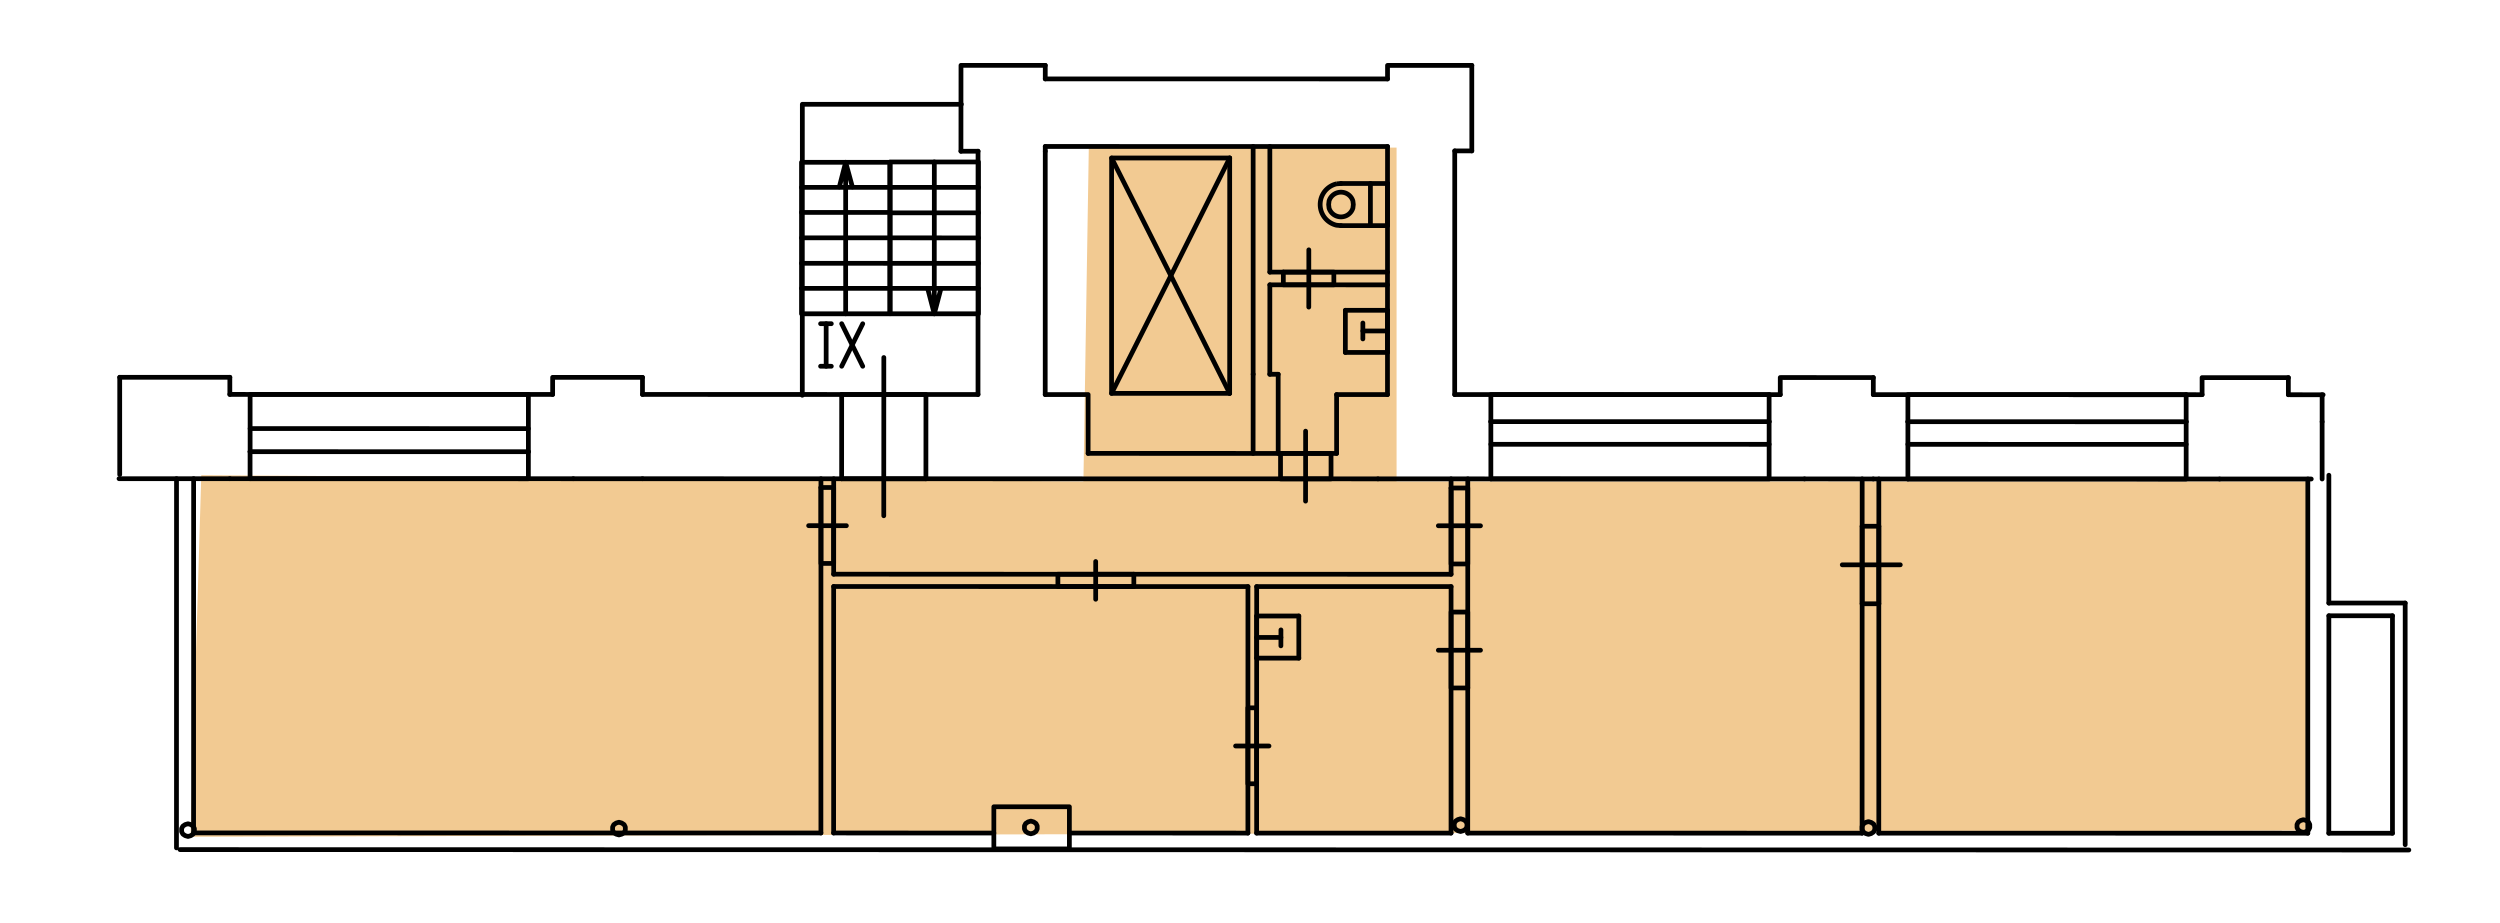 <svg id="Слой_1" data-name="Слой 1" xmlns="http://www.w3.org/2000/svg" viewBox="0 0 552.35 204.03"><title>000000056</title><rect width="552.35" height="204.03" fill="#fff"/><polyline points="44.47 104.98 239.37 106.36 240.56 32.61 308.56 32.61 308.56 106.36 509.61 106.36 509.42 183.5 42.09 184.88" fill="#f2ca92"/><line x1="320.6" y1="129.6" x2="277.65" y2="129.6" fill="none" stroke="#000" stroke-linecap="round" stroke-linejoin="round" stroke-width="1.05"/><line x1="275.72" y1="129.6" x2="184.19" y2="129.58" fill="none" stroke="#000" stroke-linecap="round" stroke-linejoin="round" stroke-width="1.05"/><line x1="184.19" y1="126.86" x2="320.6" y2="126.88" fill="none" stroke="#000" stroke-linecap="round" stroke-linejoin="round" stroke-width="1.05"/><line x1="42.77" y1="184.02" x2="181.37" y2="184.04" fill="none" stroke="#000" stroke-linecap="round" stroke-linejoin="round" stroke-width="1.05"/><line x1="184.18" y1="184.04" x2="219.58" y2="184.05" fill="none" stroke="#000" stroke-linecap="round" stroke-linejoin="round" stroke-width="1.05"/><line x1="236.27" y1="184.05" x2="275.71" y2="184.06" fill="none" stroke="#000" stroke-linecap="round" stroke-linejoin="round" stroke-width="1.05"/><line x1="277.64" y1="184.06" x2="320.59" y2="184.06" fill="none" stroke="#000" stroke-linecap="round" stroke-linejoin="round" stroke-width="1.05"/><line x1="324.28" y1="184.06" x2="411.41" y2="184.08" fill="none" stroke="#000" stroke-linecap="round" stroke-linejoin="round" stroke-width="1.05"/><line x1="415.1" y1="184.08" x2="509.88" y2="184.09" fill="none" stroke="#000" stroke-linecap="round" stroke-linejoin="round" stroke-width="1.05"/><line x1="514.53" y1="184.09" x2="528.59" y2="184.09" fill="none" stroke="#000" stroke-linecap="round" stroke-linejoin="round" stroke-width="1.05"/><line x1="532.21" y1="187.8" x2="39.77" y2="187.71" fill="none" stroke="#000" stroke-linecap="round" stroke-linejoin="round" stroke-width="1.05"/><line x1="320.59" y1="184.06" x2="320.6" y2="129.6" fill="none" stroke="#000" stroke-linecap="round" stroke-linejoin="round" stroke-width="1.05"/><line x1="320.6" y1="126.88" x2="320.6" y2="105.8" fill="none" stroke="#000" stroke-linecap="round" stroke-linejoin="round" stroke-width="1.05"/><line x1="324.29" y1="105.8" x2="324.28" y2="184.06" fill="none" stroke="#000" stroke-linecap="round" stroke-linejoin="round" stroke-width="1.05"/><line x1="181.37" y1="184.04" x2="181.38" y2="105.78" fill="none" stroke="#000" stroke-linecap="round" stroke-linejoin="round" stroke-width="1.05"/><line x1="184.2" y1="105.78" x2="184.19" y2="126.86" fill="none" stroke="#000" stroke-linecap="round" stroke-linejoin="round" stroke-width="1.05"/><line x1="184.19" y1="129.58" x2="184.18" y2="184.04" fill="none" stroke="#000" stroke-linecap="round" stroke-linejoin="round" stroke-width="1.05"/><line x1="528.59" y1="184.09" x2="528.59" y2="136.05" fill="none" stroke="#000" stroke-linecap="round" stroke-linejoin="round" stroke-width="1.05"/><line x1="531.4" y1="133.24" x2="531.4" y2="186.63" fill="none" stroke="#000" stroke-linecap="round" stroke-linejoin="round" stroke-width="1.05"/><line x1="509.88" y1="184.09" x2="509.89" y2="105.83" fill="none" stroke="#000" stroke-linecap="round" stroke-linejoin="round" stroke-width="1.05"/><path d="M514.54,105v28.25" fill="none" stroke="#000" stroke-linecap="round" stroke-linejoin="round" stroke-width="1.05"/><line x1="514.54" y1="136.05" x2="514.53" y2="184.09" fill="none" stroke="#000" stroke-linecap="round" stroke-linejoin="round" stroke-width="1.05"/><line x1="528.59" y1="136.05" x2="514.54" y2="136.05" fill="none" stroke="#000" stroke-linecap="round" stroke-linejoin="round" stroke-width="1.05"/><line x1="514.54" y1="133.23" x2="531.4" y2="133.24" fill="none" stroke="#000" stroke-linecap="round" stroke-linejoin="round" stroke-width="1.05"/><polyline points="181.38 116.14 181.38 124.49 184.19 124.49 184.19 116.14" fill="none" stroke="#000" stroke-linecap="round" stroke-linejoin="round" stroke-width="1.05"/><line x1="181.38" y1="116.14" x2="181.38" y2="107.71" fill="none" stroke="#000" stroke-linecap="round" stroke-linejoin="round" stroke-width="1.05"/><line x1="187" y1="116.15" x2="178.66" y2="116.14" fill="none" stroke="#000" stroke-linecap="round" stroke-linejoin="round" stroke-width="1.05"/><polyline points="184.19 116.14 184.19 107.71 181.38 107.71" fill="none" stroke="#000" stroke-linecap="round" stroke-linejoin="round" stroke-width="1.05"/><polyline points="320.6 116.17 320.6 124.6 324.29 124.6 324.29 116.17" fill="none" stroke="#000" stroke-linecap="round" stroke-linejoin="round" stroke-width="1.05"/><line x1="320.6" y1="116.17" x2="320.6" y2="107.82" fill="none" stroke="#000" stroke-linecap="round" stroke-linejoin="round" stroke-width="1.05"/><line x1="327.1" y1="116.17" x2="317.79" y2="116.16" fill="none" stroke="#000" stroke-linecap="round" stroke-linejoin="round" stroke-width="1.05"/><polyline points="324.29 116.17 324.29 107.82 320.6 107.82" fill="none" stroke="#000" stroke-linecap="round" stroke-linejoin="round" stroke-width="1.05"/><line x1="216.08" y1="87.16" x2="216.09" y2="33.41" fill="none" stroke="#000" stroke-linecap="round" stroke-linejoin="round" stroke-width="1.05"/><line x1="230.94" y1="33.41" x2="230.93" y2="87.17" fill="none" stroke="#000" stroke-linecap="round" stroke-linejoin="round" stroke-width="1.05"/><line x1="306.55" y1="87.18" x2="306.56" y2="32.37" fill="none" stroke="#000" stroke-linecap="round" stroke-linejoin="round" stroke-width="1.05"/><line x1="321.41" y1="33.34" x2="321.4" y2="87.18" fill="none" stroke="#000" stroke-linecap="round" stroke-linejoin="round" stroke-width="1.05"/><line x1="306.56" y1="32.37" x2="230.94" y2="32.36" fill="none" stroke="#000" stroke-linecap="round" stroke-linejoin="round" stroke-width="1.05"/><line x1="230.94" y1="17.43" x2="306.56" y2="17.44" fill="none" stroke="#000" stroke-linecap="round" stroke-linejoin="round" stroke-width="1.05"/><polyline points="212.31 33.41 212.32 14.44 230.94 14.44" fill="none" stroke="#000" stroke-linecap="round" stroke-linejoin="round" stroke-width="1.05"/><line x1="216.09" y1="33.41" x2="212.31" y2="33.41" fill="none" stroke="#000" stroke-linecap="round" stroke-linejoin="round" stroke-width="1.05"/><line x1="230.94" y1="14.44" x2="230.94" y2="17.43" fill="none" stroke="#000" stroke-linecap="round" stroke-linejoin="round" stroke-width="1.05"/><line x1="230.94" y1="32.36" x2="230.94" y2="33.41" fill="none" stroke="#000" stroke-linecap="round" stroke-linejoin="round" stroke-width="1.05"/><line x1="325.18" y1="33.34" x2="321.41" y2="33.34" fill="none" stroke="#000" stroke-linecap="round" stroke-linejoin="round" stroke-width="1.05"/><polyline points="325.19 14.45 306.56 14.45 306.56 17.44" fill="none" stroke="#000" stroke-linecap="round" stroke-linejoin="round" stroke-width="1.05"/><line x1="325.18" y1="14.45" x2="325.18" y2="33.34" fill="none" stroke="#000" stroke-linecap="round" stroke-linejoin="round" stroke-width="1.05"/><line x1="505.59" y1="87.21" x2="513.27" y2="87.22" fill="none" stroke="#000" stroke-linecap="round" stroke-linejoin="round" stroke-width="1.05"/><line x1="510.65" y1="105.83" x2="490.39" y2="105.83" fill="none" stroke="#000" stroke-linecap="round" stroke-linejoin="round" stroke-width="1.05"/><polyline points="505.59 83.43 486.53 83.43 486.53 87.2" fill="none" stroke="#000" stroke-linecap="round" stroke-linejoin="round" stroke-width="1.05"/><line x1="505.59" y1="83.43" x2="505.59" y2="87.21" fill="none" stroke="#000" stroke-linecap="round" stroke-linejoin="round" stroke-width="1.05"/><line x1="490.39" y1="105.83" x2="413.88" y2="105.82" fill="none" stroke="#000" stroke-linecap="round" stroke-linejoin="round" stroke-width="1.05"/><line x1="413.89" y1="87.19" x2="486.53" y2="87.2" fill="none" stroke="#000" stroke-linecap="round" stroke-linejoin="round" stroke-width="1.05"/><line x1="413.88" y1="105.82" x2="398.69" y2="105.81" fill="none" stroke="#000" stroke-linecap="round" stroke-linejoin="round" stroke-width="1.05"/><polyline points="413.89 83.42 393.33 83.41 393.33 87.19" fill="none" stroke="#000" stroke-linecap="round" stroke-linejoin="round" stroke-width="1.05"/><line x1="413.89" y1="83.42" x2="413.89" y2="87.19" fill="none" stroke="#000" stroke-linecap="round" stroke-linejoin="round" stroke-width="1.05"/><line x1="295.31" y1="87.18" x2="306.55" y2="87.18" fill="none" stroke="#000" stroke-linecap="round" stroke-linejoin="round" stroke-width="1.05"/><line x1="321.4" y1="87.18" x2="393.33" y2="87.19" fill="none" stroke="#000" stroke-linecap="round" stroke-linejoin="round" stroke-width="1.05"/><line x1="398.69" y1="105.81" x2="304.44" y2="105.8" fill="none" stroke="#000" stroke-linecap="round" stroke-linejoin="round" stroke-width="1.05"/><line x1="295.31" y1="100.18" x2="295.31" y2="87.18" fill="none" stroke="#000" stroke-linecap="round" stroke-linejoin="round" stroke-width="1.05"/><line x1="240.41" y1="100.17" x2="295.31" y2="100.18" fill="none" stroke="#000" stroke-linecap="round" stroke-linejoin="round" stroke-width="1.05"/><line x1="304.44" y1="105.8" x2="141.95" y2="105.77" fill="none" stroke="#000" stroke-linecap="round" stroke-linejoin="round" stroke-width="1.05"/><line x1="141.95" y1="87.15" x2="216.08" y2="87.16" fill="none" stroke="#000" stroke-linecap="round" stroke-linejoin="round" stroke-width="1.05"/><polyline points="230.93 87.17 240.41 87.17 240.41 100.17" fill="none" stroke="#000" stroke-linecap="round" stroke-linejoin="round" stroke-width="1.05"/><line x1="141.95" y1="105.77" x2="126.66" y2="105.77" fill="none" stroke="#000" stroke-linecap="round" stroke-linejoin="round" stroke-width="1.05"/><polyline points="141.95 83.38 122.1 83.37 122.1 87.15" fill="none" stroke="#000" stroke-linecap="round" stroke-linejoin="round" stroke-width="1.05"/><line x1="141.95" y1="83.38" x2="141.95" y2="87.15" fill="none" stroke="#000" stroke-linecap="round" stroke-linejoin="round" stroke-width="1.05"/><line x1="126.66" y1="105.77" x2="50.77" y2="105.76" fill="none" stroke="#000" stroke-linecap="round" stroke-linejoin="round" stroke-width="1.05"/><line x1="50.78" y1="87.14" x2="122.1" y2="87.15" fill="none" stroke="#000" stroke-linecap="round" stroke-linejoin="round" stroke-width="1.05"/><line x1="26.45" y1="83.36" x2="50.78" y2="83.36" fill="none" stroke="#000" stroke-linecap="round" stroke-linejoin="round" stroke-width="1.05"/><line x1="50.77" y1="105.76" x2="26.3" y2="105.76" fill="none" stroke="#000" stroke-linecap="round" stroke-linejoin="round" stroke-width="1.05"/><line x1="26.45" y1="104.86" x2="26.45" y2="83.36" fill="none" stroke="#000" stroke-linecap="round" stroke-linejoin="round" stroke-width="1.05"/><line x1="50.78" y1="83.36" x2="50.78" y2="87.14" fill="none" stroke="#000" stroke-linecap="round" stroke-linejoin="round" stroke-width="1.05"/><line x1="275.71" y1="184.06" x2="275.72" y2="129.6" fill="none" stroke="#000" stroke-linecap="round" stroke-linejoin="round" stroke-width="1.05"/><line x1="277.65" y1="129.6" x2="277.64" y2="184.06" fill="none" stroke="#000" stroke-linecap="round" stroke-linejoin="round" stroke-width="1.05"/><line x1="411.41" y1="184.08" x2="411.43" y2="105.81" fill="none" stroke="#000" stroke-linecap="round" stroke-linejoin="round" stroke-width="1.05"/><line x1="415.11" y1="105.82" x2="415.1" y2="184.08" fill="none" stroke="#000" stroke-linecap="round" stroke-linejoin="round" stroke-width="1.05"/><line x1="276.87" y1="82.69" x2="276.87" y2="32.36" fill="none" stroke="#000" stroke-linecap="round" stroke-linejoin="round" stroke-width="1.05"/><line x1="280.56" y1="32.36" x2="280.56" y2="60.12" fill="none" stroke="#000" stroke-linecap="round" stroke-linejoin="round" stroke-width="1.05"/><line x1="280.56" y1="62.93" x2="280.55" y2="82.69" fill="none" stroke="#000" stroke-linecap="round" stroke-linejoin="round" stroke-width="1.05"/><polyline points="271.68 86.91 245.59 86.91 245.6 34.91 271.69 34.91" fill="none" stroke="#000" stroke-linecap="round" stroke-linejoin="round" stroke-width="1.05"/><polyline points="245.6 34.91 258.69 60.91 271.68 86.91" fill="none" stroke="#000" stroke-linecap="round" stroke-linejoin="round" stroke-width="1.05"/><polyline points="271.69 34.91 258.69 60.91 245.59 86.91" fill="none" stroke="#000" stroke-linecap="round" stroke-linejoin="round" stroke-width="1.05"/><line x1="271.69" y1="34.91" x2="271.68" y2="86.91" fill="none" stroke="#000" stroke-linecap="round" stroke-linejoin="round" stroke-width="1.05"/><line x1="280.56" y1="60.12" x2="306.56" y2="60.12" fill="none" stroke="#000" stroke-linecap="round" stroke-linejoin="round" stroke-width="1.05"/><line x1="306.56" y1="62.94" x2="280.56" y2="62.93" fill="none" stroke="#000" stroke-linecap="round" stroke-linejoin="round" stroke-width="1.05"/><line x1="280.55" y1="82.69" x2="282.4" y2="82.69" fill="none" stroke="#000" stroke-linecap="round" stroke-linejoin="round" stroke-width="1.05"/><line x1="276.86" y1="100.17" x2="276.87" y2="82.69" fill="none" stroke="#000" stroke-linecap="round" stroke-linejoin="round" stroke-width="1.05"/><line x1="282.4" y1="82.69" x2="282.4" y2="100.17" fill="none" stroke="#000" stroke-linecap="round" stroke-linejoin="round" stroke-width="1.05"/><polyline points="277.64 164.82 277.64 156.39 275.71 156.39 275.71 164.82" fill="none" stroke="#000" stroke-linecap="round" stroke-linejoin="round" stroke-width="1.05"/><line x1="277.64" y1="164.82" x2="277.64" y2="173.16" fill="none" stroke="#000" stroke-linecap="round" stroke-linejoin="round" stroke-width="1.05"/><line x1="272.99" y1="164.82" x2="280.37" y2="164.82" fill="none" stroke="#000" stroke-linecap="round" stroke-linejoin="round" stroke-width="1.05"/><polyline points="275.71 164.82 275.71 173.16 277.64 173.16" fill="none" stroke="#000" stroke-linecap="round" stroke-linejoin="round" stroke-width="1.05"/><polyline points="242.08 126.87 233.73 126.87 233.73 129.59 242.07 129.59" fill="none" stroke="#000" stroke-linecap="round" stroke-linejoin="round" stroke-width="1.05"/><line x1="242.08" y1="126.87" x2="250.51" y2="126.87" fill="none" stroke="#000" stroke-linecap="round" stroke-linejoin="round" stroke-width="1.05"/><line x1="242.08" y1="132.4" x2="242.08" y2="124.06" fill="none" stroke="#000" stroke-linecap="round" stroke-linejoin="round" stroke-width="1.05"/><polyline points="242.07 129.59 250.51 129.59 250.51 126.87" fill="none" stroke="#000" stroke-linecap="round" stroke-linejoin="round" stroke-width="1.05"/><polyline points="324.29 143.66 324.29 135.23 320.6 135.23 320.6 143.66" fill="none" stroke="#000" stroke-linecap="round" stroke-linejoin="round" stroke-width="1.05"/><line x1="324.29" y1="143.66" x2="324.29" y2="152" fill="none" stroke="#000" stroke-linecap="round" stroke-linejoin="round" stroke-width="1.05"/><line x1="317.79" y1="143.66" x2="327.1" y2="143.66" fill="none" stroke="#000" stroke-linecap="round" stroke-linejoin="round" stroke-width="1.05"/><polyline points="320.6 143.66 320.6 152 324.29 152" fill="none" stroke="#000" stroke-linecap="round" stroke-linejoin="round" stroke-width="1.05"/><polyline points="288.46 100.17 294.08 100.18 294.08 105.8 288.46 105.8 288.45 110.72" fill="none" stroke="#000" stroke-linecap="round" stroke-linejoin="round" stroke-width="1.05"/><polyline points="282.92 100.17 288.46 100.17 288.46 105.8" fill="none" stroke="#000" stroke-linecap="round" stroke-linejoin="round" stroke-width="1.05"/><line x1="288.46" y1="100.17" x2="288.46" y2="95.26" fill="none" stroke="#000" stroke-linecap="round" stroke-linejoin="round" stroke-width="1.05"/><polyline points="288.46 105.8 282.92 105.8 282.92 100.17" fill="none" stroke="#000" stroke-linecap="round" stroke-linejoin="round" stroke-width="1.05"/><polyline points="289.17 60.12 294.7 60.12 294.7 62.93 289.17 62.93 289.16 67.85" fill="none" stroke="#000" stroke-linecap="round" stroke-linejoin="round" stroke-width="1.05"/><polyline points="283.54 60.12 289.17 60.12 289.17 62.93" fill="none" stroke="#000" stroke-linecap="round" stroke-linejoin="round" stroke-width="1.05"/><line x1="289.17" y1="60.12" x2="289.17" y2="55.2" fill="none" stroke="#000" stroke-linecap="round" stroke-linejoin="round" stroke-width="1.05"/><polyline points="289.17 62.93 283.54 62.93 283.54 60.12" fill="none" stroke="#000" stroke-linecap="round" stroke-linejoin="round" stroke-width="1.05"/><line x1="390.87" y1="87.19" x2="390.87" y2="93.16" fill="none" stroke="#000" stroke-linecap="round" stroke-linejoin="round" stroke-width="1.05"/><polyline points="329.39 105.8 390.87 105.81 390.87 93.16" fill="none" stroke="#000" stroke-linecap="round" stroke-linejoin="round" stroke-width="1.05"/><line x1="390.87" y1="98.17" x2="329.39" y2="98.16" fill="none" stroke="#000" stroke-linecap="round" stroke-linejoin="round" stroke-width="1.05"/><line x1="390.87" y1="93.16" x2="329.39" y2="93.15" fill="none" stroke="#000" stroke-linecap="round" stroke-linejoin="round" stroke-width="1.05"/><polyline points="390.88 87.19 329.39 87.18 329.39 93.15" fill="none" stroke="#000" stroke-linecap="round" stroke-linejoin="round" stroke-width="1.05"/><line x1="329.39" y1="105.8" x2="329.39" y2="93.15" fill="none" stroke="#000" stroke-linecap="round" stroke-linejoin="round" stroke-width="1.05"/><line x1="483.01" y1="87.2" x2="483.01" y2="93.18" fill="none" stroke="#000" stroke-linecap="round" stroke-linejoin="round" stroke-width="1.05"/><polyline points="421.53 105.82 483.01 105.83 483.01 93.18" fill="none" stroke="#000" stroke-linecap="round" stroke-linejoin="round" stroke-width="1.05"/><line x1="483.01" y1="98.18" x2="421.53" y2="98.17" fill="none" stroke="#000" stroke-linecap="round" stroke-linejoin="round" stroke-width="1.05"/><line x1="483.01" y1="93.18" x2="421.53" y2="93.17" fill="none" stroke="#000" stroke-linecap="round" stroke-linejoin="round" stroke-width="1.05"/><polyline points="483.01 87.2 421.53 87.19 421.53 93.17" fill="none" stroke="#000" stroke-linecap="round" stroke-linejoin="round" stroke-width="1.05"/><line x1="421.53" y1="105.82" x2="421.53" y2="93.17" fill="none" stroke="#000" stroke-linecap="round" stroke-linejoin="round" stroke-width="1.05"/><path d="M513.05,98.19" fill="none" stroke="#000" stroke-linecap="round" stroke-linejoin="round" stroke-width="1.05"/><path d="M513.05,93.18" fill="none" stroke="#000" stroke-linecap="round" stroke-linejoin="round" stroke-width="1.05"/><line x1="513.05" y1="87.21" x2="513.05" y2="93.18" fill="none" stroke="#000" stroke-linecap="round" stroke-linejoin="round" stroke-width="1.05"/><line x1="513.05" y1="105.83" x2="513.05" y2="93.18" fill="none" stroke="#000" stroke-linecap="round" stroke-linejoin="round" stroke-width="1.05"/><polyline points="204.57 105.78 204.58 87.16 195.27 87.16" fill="none" stroke="#000" stroke-linecap="round" stroke-linejoin="round" stroke-width="1.05"/><polyline points="204.57 105.78 195.26 105.78 195.26 113.95" fill="none" stroke="#000" stroke-linecap="round" stroke-linejoin="round" stroke-width="1.05"/><polyline points="195.26 105.78 195.27 87.16 185.96 87.16" fill="none" stroke="#000" stroke-linecap="round" stroke-linejoin="round" stroke-width="1.05"/><line x1="195.26" y1="105.78" x2="185.95" y2="105.78" fill="none" stroke="#000" stroke-linecap="round" stroke-linejoin="round" stroke-width="1.05"/><line x1="195.27" y1="87.16" x2="195.27" y2="78.99" fill="none" stroke="#000" stroke-linecap="round" stroke-linejoin="round" stroke-width="1.05"/><line x1="185.95" y1="105.78" x2="185.96" y2="87.16" fill="none" stroke="#000" stroke-linecap="round" stroke-linejoin="round" stroke-width="1.05"/><line x1="38.99" y1="187.33" x2="39" y2="105.76" fill="none" stroke="#000" stroke-linecap="round" stroke-linejoin="round" stroke-width="1.05"/><line x1="42.78" y1="105.76" x2="42.77" y2="184.02" fill="none" stroke="#000" stroke-linecap="round" stroke-linejoin="round" stroke-width="1.05"/><line x1="55.25" y1="105.76" x2="55.25" y2="99.79" fill="none" stroke="#000" stroke-linecap="round" stroke-linejoin="round" stroke-width="1.05"/><polyline points="116.74 87.15 55.26 87.14 55.26 99.79" fill="none" stroke="#000" stroke-linecap="round" stroke-linejoin="round" stroke-width="1.05"/><line x1="55.26" y1="94.69" x2="116.74" y2="94.7" fill="none" stroke="#000" stroke-linecap="round" stroke-linejoin="round" stroke-width="1.05"/><line x1="55.25" y1="99.79" x2="116.74" y2="99.8" fill="none" stroke="#000" stroke-linecap="round" stroke-linejoin="round" stroke-width="1.05"/><polyline points="55.25 105.76 116.74 105.77 116.74 99.8" fill="none" stroke="#000" stroke-linecap="round" stroke-linejoin="round" stroke-width="1.05"/><line x1="116.74" y1="87.15" x2="116.74" y2="99.8" fill="none" stroke="#000" stroke-linecap="round" stroke-linejoin="round" stroke-width="1.05"/><path d="M0,142.47" fill="none" stroke="#000" stroke-linecap="round" stroke-linejoin="round" stroke-width="1.05"/><polyline points="508.91 183.91 509.52 183.74 510.05 183.39 510.32 182.86 510.32 182.16 510.05 181.63 509.53 181.28 508.91 181.1 508.3 181.28 507.77 181.63 507.5 182.16 507.5 182.86 507.77 183.39 508.3 183.74 508.91 183.91" fill="none" stroke="#000" stroke-linecap="round" stroke-linejoin="bevel" stroke-width="1.05"/><polyline points="412.82 184.34 413.43 184.16 413.96 183.81 414.22 183.29 414.22 182.58 413.96 182.06 413.43 181.71 412.82 181.53 412.2 181.7 411.68 182.06 411.41 182.58 411.41 183.28 411.68 183.81 412.2 184.16 412.82 184.34" fill="none" stroke="#000" stroke-linecap="round" stroke-linejoin="bevel" stroke-width="1.05"/><polyline points="322.7 183.71 323.31 183.53 323.84 183.18 324.11 182.66 324.11 181.96 323.84 181.43 323.31 181.08 322.7 180.9 322.09 181.08 321.56 181.43 321.3 181.95 321.3 182.66 321.56 183.18 322.08 183.53 322.7 183.71" fill="none" stroke="#000" stroke-linecap="round" stroke-linejoin="bevel" stroke-width="1.05"/><polyline points="227.75 184.22 228.37 184.05 228.89 183.7 229.16 183.17 229.16 182.47 228.89 181.94 228.37 181.59 227.75 181.41 227.14 181.59 226.61 181.94 226.34 182.47 226.34 183.17 226.61 183.7 227.14 184.05 227.75 184.22" fill="none" stroke="#000" stroke-linecap="round" stroke-linejoin="bevel" stroke-width="1.05"/><polyline points="136.75 184.47 137.37 184.3 137.9 183.95 138.16 183.42 138.16 182.72 137.9 182.19 137.37 181.84 136.75 181.66 136.14 181.84 135.61 182.19 135.35 182.72 135.35 183.42 135.61 183.95 136.14 184.3 136.75 184.47" fill="none" stroke="#000" stroke-linecap="round" stroke-linejoin="bevel" stroke-width="1.05"/><polyline points="41.54 184.81 42.16 184.63 42.68 184.28 42.95 183.76 42.95 183.05 42.68 182.53 42.16 182.18 41.54 182 40.92 182.18 40.4 182.53 40.13 183.05 40.13 183.76 40.4 184.28 40.92 184.63 41.54 184.81" fill="none" stroke="#000" stroke-linecap="round" stroke-linejoin="bevel" stroke-width="1.05"/><rect x="196.68" y="35.78" width="19.5" height="33.55" stroke-width="1.05" stroke="#000" stroke-linecap="round" stroke-linejoin="round" fill="none"/><path d="M196.68,35.78" fill="none" stroke="#000" stroke-linecap="round" stroke-linejoin="round" stroke-width="1.05"/><line x1="196.68" y1="41.4" x2="216.18" y2="41.4" fill="none" stroke="#000" stroke-linecap="round" stroke-linejoin="round" stroke-width="1.05"/><line x1="196.68" y1="47.02" x2="216.18" y2="47.02" fill="none" stroke="#000" stroke-linecap="round" stroke-linejoin="round" stroke-width="1.05"/><line x1="196.68" y1="52.55" x2="216.18" y2="52.56" fill="none" stroke="#000" stroke-linecap="round" stroke-linejoin="round" stroke-width="1.05"/><line x1="196.68" y1="58.18" x2="216.17" y2="58.18" fill="none" stroke="#000" stroke-linecap="round" stroke-linejoin="round" stroke-width="1.05"/><line x1="196.67" y1="63.71" x2="216.17" y2="63.71" fill="none" stroke="#000" stroke-linecap="round" stroke-linejoin="round" stroke-width="1.05"/><polyline points="206.43 35.78 206.42 69.33 207.83 63.98" fill="none" stroke="#000" stroke-linecap="round" stroke-linejoin="round" stroke-width="1.05"/><line x1="206.42" y1="69.33" x2="205.02" y2="63.97" fill="none" stroke="#000" stroke-linecap="round" stroke-linejoin="round" stroke-width="1.05"/><rect x="177.09" y="35.86" width="19.5" height="33.47" stroke-width="1.05" stroke="#000" stroke-linecap="round" stroke-linejoin="round" fill="none"/><path d="M196.59,69.33" fill="none" stroke="#000" stroke-linecap="round" stroke-linejoin="round" stroke-width="1.05"/><line x1="196.59" y1="63.71" x2="177.09" y2="63.71" fill="none" stroke="#000" stroke-linecap="round" stroke-linejoin="round" stroke-width="1.05"/><line x1="196.59" y1="58.18" x2="177.09" y2="58.17" fill="none" stroke="#000" stroke-linecap="round" stroke-linejoin="round" stroke-width="1.05"/><line x1="196.59" y1="52.55" x2="177.09" y2="52.55" fill="none" stroke="#000" stroke-linecap="round" stroke-linejoin="round" stroke-width="1.05"/><line x1="196.59" y1="46.93" x2="177.09" y2="46.93" fill="none" stroke="#000" stroke-linecap="round" stroke-linejoin="round" stroke-width="1.05"/><line x1="196.59" y1="41.4" x2="177.09" y2="41.4" fill="none" stroke="#000" stroke-linecap="round" stroke-linejoin="round" stroke-width="1.05"/><polyline points="186.84 69.33 186.84 35.86 185.44 41.31" fill="none" stroke="#000" stroke-linecap="round" stroke-linejoin="round" stroke-width="1.05"/><line x1="186.84" y1="35.86" x2="188.33" y2="41.31" fill="none" stroke="#000" stroke-linecap="round" stroke-linejoin="round" stroke-width="1.05"/><polyline points="177.26 87.33 177.27 23.04 212.4 23.04" fill="none" stroke="#000" stroke-linecap="round" stroke-linejoin="round" stroke-width="1.05"/><line x1="411.42" y1="116.27" x2="415.11" y2="116.27" fill="none" stroke="#000" stroke-linecap="round" stroke-linejoin="round" stroke-width="1.05"/><line x1="411.42" y1="133.39" x2="411.42" y2="116.27" fill="none" stroke="#000" stroke-linecap="round" stroke-linejoin="round" stroke-width="1.05"/><line x1="415.11" y1="116.27" x2="415.11" y2="133.4" fill="none" stroke="#000" stroke-linecap="round" stroke-linejoin="round" stroke-width="1.05"/><line x1="419.85" y1="124.79" x2="407.03" y2="124.79" fill="none" stroke="#000" stroke-linecap="round" stroke-linejoin="round" stroke-width="1.05"/><line x1="415.11" y1="133.4" x2="411.42" y2="133.39" fill="none" stroke="#000" stroke-linecap="round" stroke-linejoin="round" stroke-width="1.05"/><rect x="219.58" y="178.25" width="16.69" height="9.31" stroke-width="1.05" stroke="#000" stroke-linecap="round" stroke-linejoin="round" fill="none"/><line x1="277.65" y1="136.1" x2="286.96" y2="136.1" fill="none" stroke="#000" stroke-linecap="round" stroke-linejoin="round" stroke-width="1.05"/><line x1="277.65" y1="145.41" x2="277.65" y2="136.1" fill="none" stroke="#000" stroke-linecap="round" stroke-linejoin="round" stroke-width="1.05"/><line x1="286.96" y1="136.1" x2="286.96" y2="145.41" fill="none" stroke="#000" stroke-linecap="round" stroke-linejoin="round" stroke-width="1.05"/><line x1="283" y1="142.69" x2="283.01" y2="139.17" fill="none" stroke="#000" stroke-linecap="round" stroke-linejoin="round" stroke-width="1.05"/><line x1="277.65" y1="140.84" x2="283" y2="140.84" fill="none" stroke="#000" stroke-linecap="round" stroke-linejoin="round" stroke-width="1.05"/><line x1="286.96" y1="145.41" x2="277.65" y2="145.41" fill="none" stroke="#000" stroke-linecap="round" stroke-linejoin="round" stroke-width="1.05"/><line x1="306.55" y1="77.87" x2="297.24" y2="77.87" fill="none" stroke="#000" stroke-linecap="round" stroke-linejoin="round" stroke-width="1.05"/><line x1="306.56" y1="68.56" x2="306.55" y2="77.87" fill="none" stroke="#000" stroke-linecap="round" stroke-linejoin="round" stroke-width="1.05"/><line x1="297.24" y1="77.87" x2="297.25" y2="68.56" fill="none" stroke="#000" stroke-linecap="round" stroke-linejoin="round" stroke-width="1.05"/><line x1="301.11" y1="71.37" x2="301.11" y2="74.88" fill="none" stroke="#000" stroke-linecap="round" stroke-linejoin="round" stroke-width="1.05"/><line x1="306.55" y1="73.12" x2="301.11" y2="73.12" fill="none" stroke="#000" stroke-linecap="round" stroke-linejoin="round" stroke-width="1.05"/><line x1="297.25" y1="68.56" x2="306.56" y2="68.56" fill="none" stroke="#000" stroke-linecap="round" stroke-linejoin="round" stroke-width="1.05"/><path d="M296.28,40.54l-1,.08a4.7,4.7,0,0,0,0,9.14l1,.09" fill="none" stroke="#000" stroke-linecap="round" stroke-linejoin="bevel" stroke-width="1.05"/><line x1="296.28" y1="49.85" x2="306.56" y2="49.85" fill="none" stroke="#000" stroke-linecap="round" stroke-linejoin="round" stroke-width="1.05"/><line x1="302.78" y1="40.54" x2="302.78" y2="49.85" fill="none" stroke="#000" stroke-linecap="round" stroke-linejoin="round" stroke-width="1.05"/><line x1="306.56" y1="40.54" x2="306.56" y2="49.85" fill="none" stroke="#000" stroke-linecap="round" stroke-linejoin="round" stroke-width="1.05"/><path d="M299,45.19l-.09-.79a2.76,2.76,0,0,0-5.27,0l-.09.79.09.79a2.76,2.76,0,0,0,5.27,0l.09-.79" fill="none" stroke="#000" stroke-linecap="round" stroke-linejoin="bevel" stroke-width="1.05"/><line x1="296.28" y1="40.54" x2="306.56" y2="40.54" fill="none" stroke="#000" stroke-linecap="round" stroke-linejoin="round" stroke-width="1.05"/><line x1="181.3" y1="71.52" x2="183.67" y2="71.52" fill="none" stroke="#000" stroke-linecap="round" stroke-linejoin="round" stroke-width="1.05"/><line x1="182.53" y1="71.52" x2="182.53" y2="80.92" fill="none" stroke="#000" stroke-linecap="round" stroke-linejoin="round" stroke-width="1.05"/><line x1="181.3" y1="80.92" x2="183.67" y2="80.92" fill="none" stroke="#000" stroke-linecap="round" stroke-linejoin="round" stroke-width="1.05"/><line x1="185.96" y1="80.92" x2="190.61" y2="71.53" fill="none" stroke="#000" stroke-linecap="round" stroke-linejoin="round" stroke-width="1.05"/><line x1="185.96" y1="71.52" x2="190.61" y2="80.92" fill="none" stroke="#000" stroke-linecap="round" stroke-linejoin="round" stroke-width="1.05"/></svg>